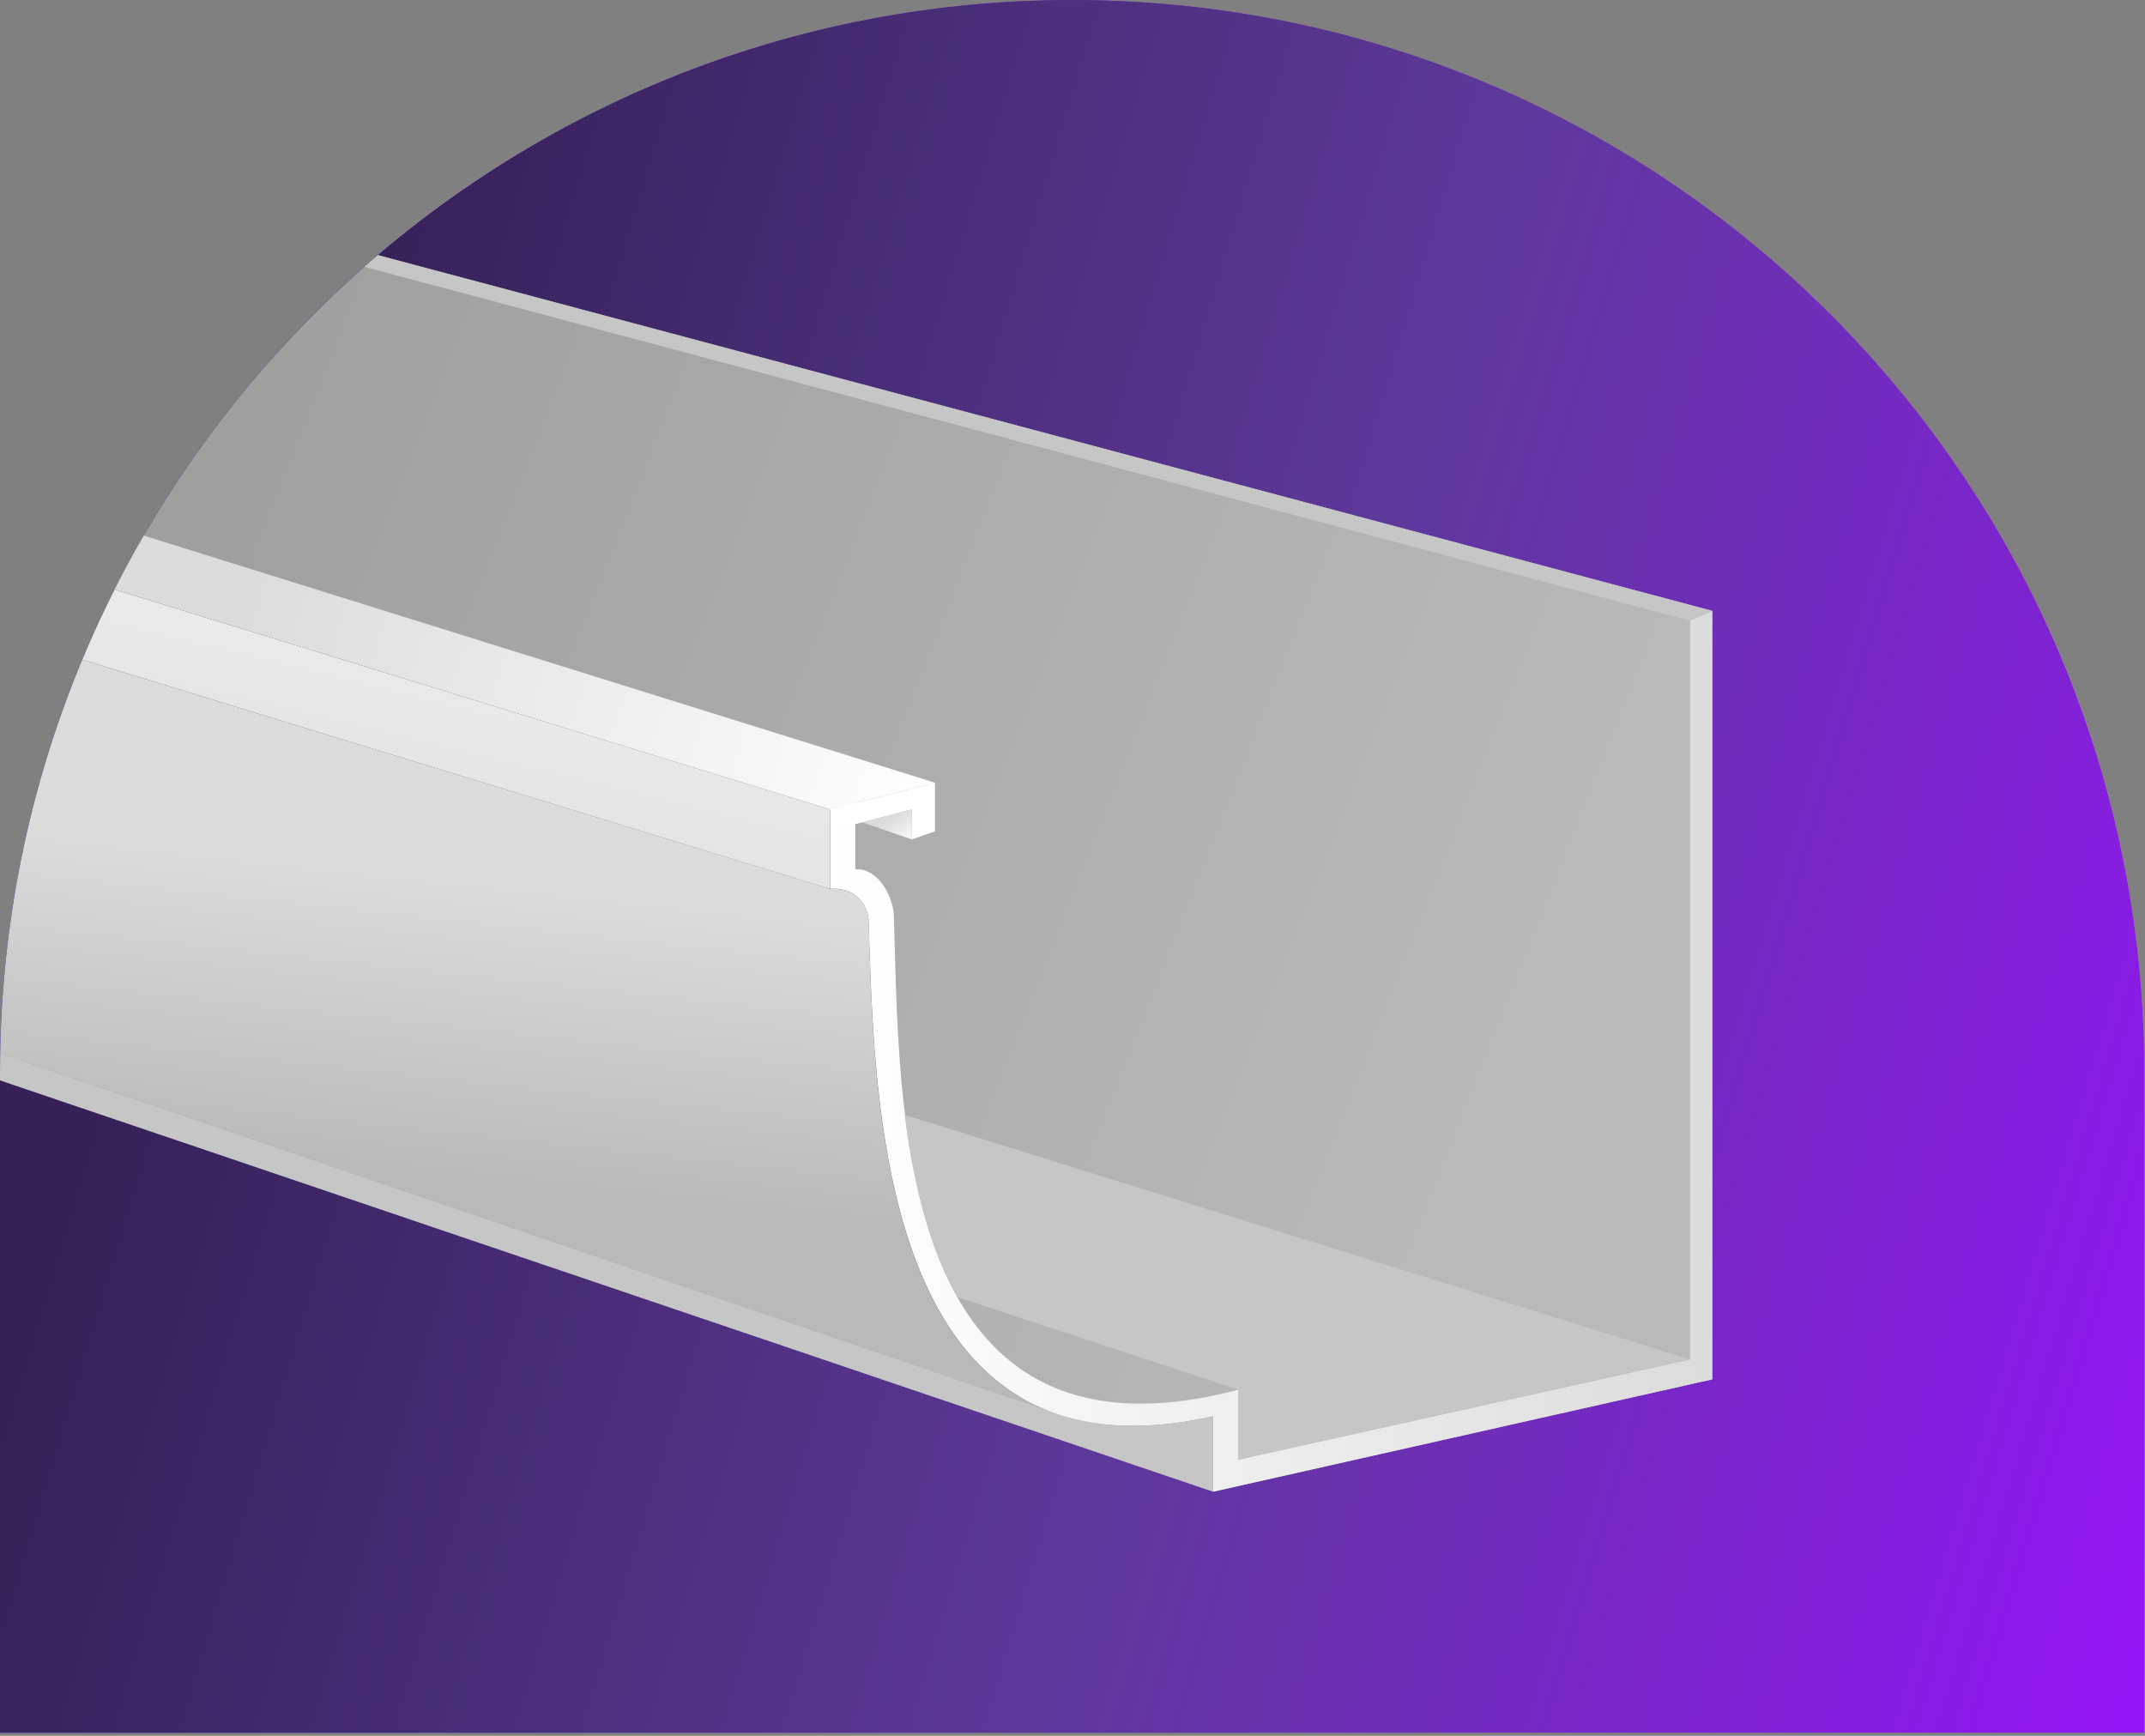 <?xml version="1.0" encoding="UTF-8"?><svg width="351" height="284" viewBox="0 0 351 284" fill="none" xmlns="http://www.w3.org/2000/svg">
<rect x="0" y="0" width="351" height="284" fill="#808080" stroke="none"/>
<g clip-path="url(#clip0_6_886)">
<path d="M0 175.439C0 78.547 78.547 0 175.439 0C272.332 0 350.879 78.547 350.879 175.439V283.5H0V175.439Z" fill="url(#paint0_linear_6_886)"/>
<path d="M0 175.439C0 78.547 78.547 0 175.439 0C272.332 0 350.879 78.547 350.879 175.439V283.5H0V175.439Z" fill="url(#paint1_linear_6_886)"/>
<path d="M0 175.439C0 78.547 78.547 0 175.439 0C272.332 0 350.879 78.547 350.879 175.439V283.5H0V175.439Z" fill="url(#paint2_linear_6_886)"/>
<path d="M0 175.439C0 78.547 78.547 0 175.439 0C272.332 0 350.879 78.547 350.879 175.439V283.5H0V175.439Z" fill="url(#paint3_linear_6_886)"/>
<path d="M171.588 230.841L-0.917 172.008V103.523L135.834 145.431C136.069 145.416 136.304 145.416 136.538 145.431C137.27 145.409 137.999 145.536 138.682 145.803C139.364 146.07 139.986 146.471 140.509 146.984C141.033 147.496 141.448 148.109 141.729 148.785C142.01 149.462 142.152 150.188 142.147 150.921C142.93 174.317 143.405 219.822 171.588 230.841Z" fill="url(#paint4_linear_6_886)"/>
<path d="M198.492 231.712V244.06L-0.917 176.457V171.968L171.588 230.801C172.47 231.147 173.372 231.455 174.323 231.732C180.933 233.694 188.88 233.873 198.492 231.712Z" fill="#C6C6C6"/>
<path d="M135.795 132.42V145.431L-0.917 103.524V90.403L135.795 132.42Z" fill="url(#paint5_linear_6_886)"/>
<path d="M280.196 99.946V225.678L198.492 244.06V231.713C188.88 233.873 180.933 233.695 174.363 231.782C173.372 231.505 172.51 231.197 171.628 230.851C143.445 219.831 142.969 174.366 142.147 150.891C142.152 150.158 142.01 149.432 141.729 148.755C141.448 148.079 141.033 147.466 140.509 146.954C139.986 146.441 139.364 146.04 138.682 145.773C137.999 145.506 137.27 145.379 136.538 145.401C136.304 145.386 136.069 145.386 135.834 145.401V132.419L-0.917 90.403V25L280.196 99.946Z" fill="url(#paint6_linear_6_886)"/>
<path d="M280.196 99.945V225.677L198.492 244.06V231.712C188.88 233.873 180.933 233.694 174.363 231.782C173.372 231.504 172.51 231.197 171.628 230.85C143.445 219.831 142.969 174.366 142.147 150.89C142.152 150.158 142.01 149.431 141.729 148.755C141.448 148.078 141.033 147.466 140.509 146.953C139.986 146.441 139.364 146.039 138.682 145.772C137.999 145.506 137.27 145.379 136.538 145.4C136.304 145.386 136.069 145.386 135.834 145.4V132.419L139.957 131.299V142.259C143.455 141.902 146.14 146.381 146.269 149.879C146.566 158.689 146.626 170.541 148.092 182.412C151.491 210.08 162.6 237.906 202.654 227.372V238.817L276.55 222.427V101.531L280.196 99.945Z" fill="url(#paint7_linear_6_886)"/>
<path d="M276.579 101.561L-0.917 27.497V25.02L280.206 99.945L276.579 101.561Z" fill="#C6C6C6"/>
<path d="M152.998 128.059L135.795 132.419L-0.917 90.403V79.998L152.998 128.059Z" fill="url(#paint8_linear_6_886)"/>
<path d="M156.644 212.201L202.644 227.373V238.818L276.55 222.428L148.043 182.403C149.371 193.304 151.937 203.431 156.644 212.201Z" fill="#C6C6C6"/>
<path d="M135.795 132.419L152.998 128.059V136.016L149.212 137.334V132.419L137.658 135.441L135.795 132.419Z" fill="white"/>
<path d="M149.212 137.334L141.106 134.54L149.212 132.419V137.334Z" fill="url(#paint9_linear_6_886)"/>
</g>
<defs>
<linearGradient id="paint0_linear_6_886" x1="175.439" y1="0" x2="175.439" y2="283.5" gradientUnits="userSpaceOnUse">
<stop stop-color="white"/>
<stop offset="1" stop-color="#999999"/>
</linearGradient>
<linearGradient id="paint1_linear_6_886" x1="175.718" y1="-29.362" x2="175.718" y2="283.718" gradientUnits="userSpaceOnUse">
<stop offset="0" stop-color="#022F60"/>
<stop offset="0.173" stop-color="#07509D"/>
<stop offset="1" stop-color="#00ADA9"/>
</linearGradient>
<linearGradient id="paint2_linear_6_886" x1="-1.48699e-06" y1="25.515" x2="392.65" y2="169.918" gradientUnits="userSpaceOnUse">
<stop offset="0.073" stop-color="#9315F6"/>
<stop offset="0.889" stop-color="#F36D5B"/>
</linearGradient>
<linearGradient id="paint3_linear_6_886" x1="39.098" y1="102.06" x2="372.827" y2="202.227" gradientUnits="userSpaceOnUse">
<stop stop-color="#352157"/>
<stop offset="0.505" stop-color="#5D399A"/>
<stop offset="1" stop-color="#9315F6"/>
</linearGradient>
<linearGradient id="paint4_linear_6_886" x1="82.323" y1="194.741" x2="87.803" y2="144.648" gradientUnits="userSpaceOnUse">
<stop stop-color="#BAB9BA"/>
<stop offset="1" stop-color="#DCDCDC"/>
</linearGradient>
<linearGradient id="paint5_linear_6_886" x1="86.574" y1="39.577" x2="58.104" y2="156.113" gradientUnits="userSpaceOnUse">
<stop stop-color="white"/>
<stop offset="1" stop-color="#DCDCDC"/>
</linearGradient>
<linearGradient id="paint6_linear_6_886" x1="-40.337" y1="61.705" x2="246.563" y2="174.852" gradientUnits="userSpaceOnUse">
<stop stop-color="#979796"/>
<stop offset="1" stop-color="#BAB9BA"/>
</linearGradient>
<linearGradient id="paint7_linear_6_886" x1="135.795" y1="172.007" x2="280.196" y2="172.007" gradientUnits="userSpaceOnUse">
<stop stop-color="white"/>
<stop offset="1" stop-color="#DCDCDC"/>
</linearGradient>
<linearGradient id="paint8_linear_6_886" x1="155.059" y1="131.24" x2="40.138" y2="98.41" gradientUnits="userSpaceOnUse">
<stop stop-color="white"/>
<stop offset="1" stop-color="#DCDCDC"/>
</linearGradient>
<linearGradient id="paint9_linear_6_886" x1="148.172" y1="138.503" x2="145.526" y2="134.084" gradientUnits="userSpaceOnUse">
<stop stop-color="white"/>
<stop offset="1" stop-color="#DCDCDC"/>
</linearGradient>
<clipPath id="clip0_6_886">
<path d="M0 175.439C0 78.547 78.547 0 175.439 0C272.332 0 350.879 78.547 350.879 175.439V283.5H0V175.439Z" fill="white"/>
</clipPath>
</defs>
</svg>
